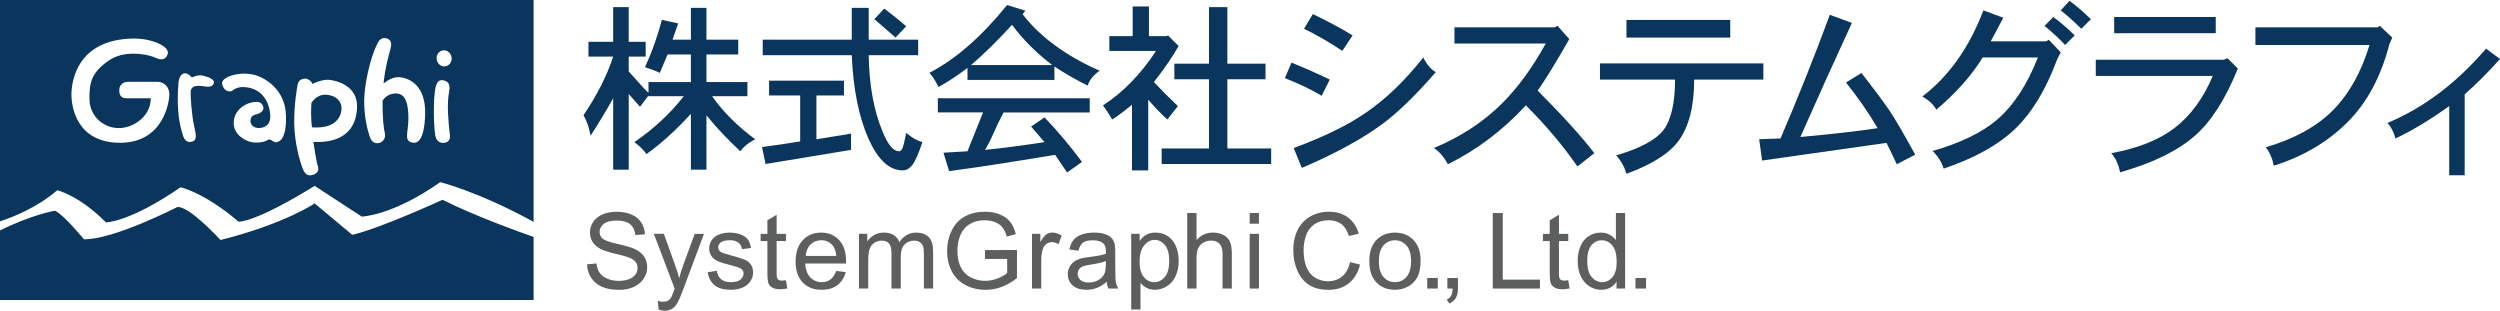 <?xml version="1.0" encoding="utf-8"?>
<!-- Generator: Adobe Illustrator 22.1.0, SVG Export Plug-In . SVG Version: 6.00 Build 0)  -->
<svg version="1.1" id="レイヤー_1" xmlns="http://www.w3.org/2000/svg" xmlns:xlink="http://www.w3.org/1999/xlink" x="0px"
	 y="0px" width="323px" height="40.15px" viewBox="0 0 323 40.15" style="enable-background:new 0 0 323 40.15;"
	 xml:space="preserve">
<style type="text/css">
	.st0{fill:#0A355D;}
	.st1{fill:#5D5E5E;}
</style>
<g>
	<path class="st0" d="M42.154,12.237c1.294,0.082,1.974,0.876,1.974,1.744c0,0.831-0.518,2.718-3.824,2.47
		c0,0-0.191-1.248-0.069-3.15C40.235,13.301,40.86,12.158,42.154,12.237L42.154,12.237z M0,0h68.942v28.667
		c-7.138-3.926-12.066-5.131-12.066-5.131c-6.19,4.355-10.138,4.448-10.138,4.448l-6.081-3.97c-7.806,4.82-9.831,4.627-9.831,4.627
		c-4.567-3.87-7.505-4.442-7.505-4.442c-6.584,4.536-9.632,4.536-9.632,4.536C10.238,25.245,7.4,24.579,7.4,24.579
		c-2.655,2.277-5.733,3.475-7.4,4.016V0L0,0z M15.524,18.446c5.591,0,6.356-5.268,6.356-6.263c0-1.003-0.753-1.61-1.5-1.61
		c-0.759,0-2.944,0-3.86,0c-0.895,0-1.112,0.725-1.112,1.04c0,0.323,0,1.085,0.922,1.085c0.933,0,3.148,0,3.148,0
		c0,2.372-2.264,3.851-4.132,3.851c-1.88,0-3.743-1.422-3.789-3.729c-0.047-2.306,0.388-3.51,2.436-4.957
		c2.039-1.447,4.795-0.823,5.502-0.618c0.712,0.193,1.62,0.92,2.133-0.146c0.515-1.057-2.03-2.181-4.492-2.117
		c-7.149,0.154-7.883,5.454-7.905,7.162C9.211,13.842,9.919,18.446,15.524,18.446L15.524,18.446z M27.605,10.792
		c0.242-0.541-0.727-0.857-1.394-1.024c-0.666-0.156-1.417,0.246-1.417,0.246c-0.886-1.068-1.637-0.392-1.727,0.597
		c-0.345,3.879,0.26,5.821,0.519,6.72c0.252,0.908,0.665,1.122,1.246,0.961c0.581-0.155,0.558-0.741,0.259-1.958
		c-0.297-1.227-0.536-4.175-0.433-4.656c0.108-0.479,0.583-0.662,1.377-0.562C26.831,11.217,27.372,11.338,27.605,10.792
		L27.605,10.792z M35.697,18.377c0.304-0.039,1.377-0.258,1.246-3.57c-0.132-3.313-2.791-4.857-4.238-5.173
		c-1.439-0.327-2.95,0.072-3.523,0.446c-0.586,0.388-0.625,0.739-0.244,1.329c0.328,0.5,0.925,0.423,1.052,0.325
		c0.134-0.095,0.587-0.537,1.572-0.481c2.801,0.168,3.336,2.688,3.366,3.766c0.016,1.092-0.713,1.47-1.316,1.51
		c-0.606,0.046-0.894-0.154-1.059-0.355c-0.362-0.483-0.212-1.248,0.453-1.368c0.673-0.118,1.058-0.567,1.03-0.846
		c-0.016-0.276-0.216-0.82-0.913-0.801c-1.339,0.037-2.89,1.025-2.93,2.664c-0.047,1.651,1.609,2.395,2.254,2.532
		c0.651,0.139,1.395,0.039,1.74-0.081c0.349-0.12,0.497-0.321,0.757-0.225C35.201,18.156,35.392,18.41,35.697,18.377L35.697,18.377z
		 M40.491,18.338c3.833,0.176,5.547-1.64,5.642-4.476c0.093-2.831-2.727-3.475-3.638-3.549c-0.906-0.083-2.174,0.53-2.174,0.53
		c0.044-0.309-0.597-0.689-0.799-0.689c-0.183,0-0.941,0.004-1.068,0.776c-0.045,0.265-0.478,2.488-0.439,5.029
		c0.047,2.56,0.713,4.843,1.103,5.851c0.386,0.996,0.954,0.883,1.31,0.78c0.371-0.105,0.885-0.442,0.646-1.113
		C40.842,20.836,40.491,18.338,40.491,18.338L40.491,18.338z M53.467,18.446c0.304,0.007,1.379-0.051,1.461-3.719
		c0.093-3.672-2.026-4.678-3.371-4.753c-0.76-0.049-1.501,0.409-2.005,0.818c0.234-2.348,0.816-4.06,0.943-4.681
		c0.16-0.72-0.127-1.069-0.645-1.177c-0.52-0.1-0.843,0.209-1.096,0.699c-0.945,1.865-1.715,5.422-1.703,7.466
		c0.025,2.044,0.351,3.391,0.69,4.476c0.349,1.078,0.975,0.962,1.335,0.871c0.37-0.107,0.797-0.583,0.651-1.212
		c-0.14-0.558-0.325-1.861-0.29-4.26c0.314-0.425,0.818-0.899,1.712-0.899c1.373,0,1.563,1.577,1.612,2.829
		c0.044,1.271-0.155,1.845-0.172,2.646C52.561,18.356,53.165,18.41,53.467,18.446L53.467,18.446z M57.45,18.446
		c0.688-0.107,0.755-0.678,0.655-1.192c-0.074-0.518-0.184-1.726-0.225-2.71c-0.044-0.985,0-1.947,0.151-2.748
		c0.149-0.803-0.044-1.299-0.781-1.427c-0.723-0.118-0.948,0.539-1.069,1.464c-0.082,0.639-0.114,1.127-0.125,2.148
		c-0.028,0.946,0.053,2.892,0.183,3.538C56.372,18.156,56.754,18.537,57.45,18.446L57.45,18.446z M57.49,8.578
		c0.541-0.049,0.918-0.558,0.86-1.131c-0.074-0.579-0.548-0.992-1.076-0.943c-0.535,0.051-0.918,0.558-0.86,1.129
		C56.487,8.214,56.967,8.63,57.49,8.578L57.49,8.578z M45.518,30.344l-4.862-4.063c0,0-3.863,2.645-12.166,4.729
		c0,0-4.054-4.442-5.58-4.258c0,0-8.314,4.258-12.067,4.16c0,0-2.73-3.308-3.747-3.685c0,0-2.864,0.451-7.096,2.548v8.985h68.942
		v-8.145c-1.433-0.499-7.657-2.722-11.763-4.803C57.179,25.81,49.167,29.492,45.518,30.344L45.518,30.344z"/>
	<g>
		<path class="st0" d="M81.23,0.924v4.474h2.191v1.916H81.23v1.917c0.669,0.73,1.217,1.339,1.643,1.826
			c0.425,0.488,0.73,0.792,0.913,0.912v-1.369h5.477V7.041h-3.013l-1.004,2.374c-0.488-0.243-1.127-0.487-1.917-0.73
			c0.851-1.826,1.582-3.864,2.191-6.117l2.1,0.457l-0.73,2.1h2.373V1.015h2.008v4.109h4.108v1.916h-4.108v3.561h5.295v1.825h-4.564
			c1.399,2.009,3.255,3.866,5.569,5.569c-0.853,0.426-1.492,0.944-1.917,1.552c-1.704-1.582-3.165-3.134-4.382-4.656v7.03h-2.008
			v-7.212c-1.949,2.131-3.865,3.866-5.751,5.203c-0.305-0.487-0.822-1.004-1.552-1.552c2.495-1.703,4.625-3.681,6.39-5.934h-4.564
			v-0.091l-1.096,1.461l-1.46-1.644v9.769h-2.009v-9.221c-0.853,1.522-1.826,3.136-2.921,4.838
			c-0.182-1.034-0.488-1.916-0.913-2.647c1.764-2.616,3.042-5.142,3.834-7.577h-3.195V5.398h3.195V0.924H81.23z"/>
		<path class="st0" d="M109.043,10.419v1.916h-3.56v5.66l4.473-0.73v2.1l-11.046,1.826L98.453,19c1.826-0.242,3.469-0.487,4.93-0.73
			v-5.934h-4.017v-1.916H109.043z M112.237,1.015v4.109h6.39v2.008h-6.39c0.06,3.896,0.669,7.212,1.826,9.95
			c0.669,1.644,1.369,2.465,2.1,2.465c0.183,0,0.334-0.152,0.457-0.457c0.121-0.304,0.274-0.943,0.457-1.917
			c0.73,0.61,1.429,1.004,2.1,1.187c-0.488,1.461-0.913,2.434-1.278,2.922c-0.365,0.486-0.792,0.73-1.278,0.73
			c-1.705,0-3.165-1.339-4.382-4.017c-1.278-2.86-2.008-6.481-2.191-10.864H98.544V5.124h11.503V1.015H112.237z M117.076,3.389
			l-1.37,1.461c-1.035-0.913-1.949-1.704-2.739-2.374l1.278-1.37C115.219,1.837,116.163,2.599,117.076,3.389z"/>
		<path class="st0" d="M132.485,1.381l-0.365,0.457c2.251,2.922,5.569,5.356,9.951,7.304c-0.792,0.548-1.309,1.187-1.552,1.917
			c-1.46-0.73-2.891-1.552-4.29-2.465v1.735h-11.229V8.775c-1.278,0.974-2.526,1.796-3.743,2.465
			c-0.426-0.852-0.821-1.461-1.187-1.826c3.407-1.765,6.755-4.686,10.042-8.764L132.485,1.381z M140.792,12.701v1.826h-11.137
			l-0.73,1.461l-1.004,2.19l-0.639,1.187c2.373-0.243,4.93-0.578,7.668-1.004l-1.734-2.008l1.734-1.187
			c1.644,1.705,3.255,3.621,4.839,5.751l-1.917,1.37l-1.552-2.283c-5.843,0.972-10.407,1.674-13.694,2.1l-0.73-2.374l3.104-0.183
			l2.008-5.021h-5.843v-1.826H140.792z M125.456,8.41h10.498c-2.07-1.581-3.804-3.316-5.203-5.203
			C128.925,5.215,127.159,6.949,125.456,8.41z"/>
		<path class="st0" d="M148.441,0.833v3.835h2.282l0.183-0.091l1.369,1.37c-0.792,1.401-1.857,2.952-3.195,4.656
			c0.973,1.035,2.009,2.069,3.104,3.103l-1.369,1.735c-0.792-0.73-1.613-1.582-2.465-2.557v9.13h-2.1v-8.491
			c-0.853,0.73-1.704,1.37-2.556,1.917c-0.305-0.548-0.7-1.156-1.187-1.826c2.616-1.703,4.898-4.047,6.847-7.03h-6.025V4.668h3.013
			V0.833H148.441z M158.575,0.924v7.304h4.93v2.009h-4.93v8.946h5.66v2.009h-14.15v-2.009h6.117v-8.946h-4.474V8.228h4.474V0.924
			H158.575z"/>
		<path class="st0" d="M170.761,12.373c-1.269-0.761-2.853-1.521-4.755-2.282l0.856-1.997c1.584,0.634,3.233,1.364,4.945,2.186
			L170.761,12.373z M185.5,9.33c-2.6,2.981-4.882,5.2-6.847,6.657c-2.663,1.966-6.15,3.868-10.46,5.706l-1.046-2.567
			c3.93-1.458,7.037-2.979,9.319-4.564c2.599-1.775,5.071-4.152,7.418-7.133C184.326,8.317,184.866,8.95,185.5,9.33z M173.424,6.572
			c-1.712-1.14-3.361-2.091-4.945-2.853l1.141-1.902c2.092,1.015,3.804,1.935,5.135,2.758L173.424,6.572z"/>
		<path class="st0" d="M202.753,5.051c-1.776,3.107-3.138,5.325-4.089,6.657c3.233,3.234,5.673,5.928,7.322,8.083l-2.187,1.712
			c-1.839-2.663-4.058-5.293-6.657-7.893c-2.981,3.234-6.34,5.77-10.08,7.608c-0.508-0.951-1.11-1.648-1.807-2.092
			c3.486-1.458,6.434-3.391,8.844-5.801c2.028-2.028,3.899-4.595,5.61-7.703h-11.792V3.53h12.933l0.38-0.19L202.753,5.051z"/>
		<path class="st0" d="M206.715,10.281V8.19h21.111v2.091h-8.939c0,3.424-0.666,6.055-1.997,7.893
			c-1.205,1.649-3.456,3.074-6.751,4.28c-0.254-0.889-0.698-1.68-1.332-2.378c3.043-0.887,5.071-1.964,6.086-3.233
			c1.014-1.332,1.522-3.519,1.522-6.562H206.715z M210.138,4.861V2.579h13.408v2.282H210.138z"/>
		<path class="st0" d="M239.266,2.959c-2.282,4.945-4.502,9.859-6.657,14.74c4.184-0.381,7.512-0.762,9.985-1.141
			c-1.205-2.028-2.567-3.994-4.089-5.896l1.997-1.237c1.584,2.03,2.789,3.646,3.613,4.85c0.761,1.141,1.869,3.043,3.328,5.706
			l-2.377,1.237c-0.444-0.951-0.889-1.869-1.331-2.758l-16.071,2.282l-0.38-2.758l2.758-0.095c2.282-5.325,4.406-10.65,6.371-15.976
			L239.266,2.959z"/>
		<path class="st0" d="M258.824,2.294l-1.616,3.043h7.132l0.38-0.19l1.522,1.616l-0.475,0.951c-1.459,3.932-3.297,6.942-5.516,9.034
			c-2.156,2.029-5.199,3.709-9.129,5.039c-0.254-0.825-0.73-1.585-1.426-2.282c3.549-1.014,6.307-2.345,8.273-3.994
			c2.154-1.838,3.93-4.532,5.325-8.084h-7.132c-1.395,2.283-3.392,4.534-5.991,6.752c-0.318-0.632-0.92-1.203-1.807-1.712
			c3.424-2.598,6.053-6.307,7.893-11.126L258.824,2.294z M268.048,4.575l-1.237,1.237c-0.698-0.761-1.585-1.583-2.662-2.472
			l1.141-1.141C266.241,2.897,267.159,3.688,268.048,4.575z M270.14,2.484l-1.236,1.236c-0.951-0.951-1.84-1.743-2.662-2.377
			l1.141-1.237C268.333,0.805,269.252,1.596,270.14,2.484z"/>
		<path class="st0" d="M289.127,8.855c-1.585,3.931-3.423,6.816-5.515,8.654c-2.22,1.966-5.453,3.549-9.699,4.755
			c-0.19-1.015-0.571-1.84-1.141-2.473c3.486-0.632,6.243-1.743,8.273-3.328c2.028-1.584,3.645-3.804,4.85-6.657h-15.12V7.714
			h16.546l0.475-0.19L289.127,8.855z M286.274,2.198v2.092h-13.123V2.198H286.274z"/>
		<path class="st0" d="M309.087,4.861l-0.38,0.856c-1.079,4.185-2.885,7.545-5.42,10.081c-2.537,2.536-5.706,4.405-9.509,5.61
			c-0.19-0.951-0.54-1.744-1.046-2.378c3.676-1.077,6.561-2.662,8.654-4.755c2.092-2.092,3.676-4.912,4.755-8.463H291.4V3.53h15.785
			l0.286-0.19L309.087,4.861z"/>
		<path class="st0" d="M323,7.619c-1.459,1.649-2.981,3.171-4.564,4.564v10.46h-1.997v-8.938c-2.473,1.776-4.787,3.17-6.942,4.184
			c-0.254-0.887-0.603-1.552-1.046-1.996c4.691-1.965,8.939-5.167,12.743-9.605L323,7.619z"/>
	</g>
	<g>
		<path class="st1" d="M75.848,34.145l1.218-0.106c0.058,0.488,0.192,0.888,0.403,1.202c0.211,0.313,0.538,0.565,0.982,0.759
			c0.444,0.193,0.943,0.289,1.498,0.289c0.492,0,0.927-0.073,1.305-0.22s0.658-0.348,0.842-0.602
			c0.184-0.255,0.276-0.534,0.276-0.835c0-0.307-0.089-0.574-0.266-0.802c-0.178-0.229-0.471-0.421-0.879-0.576
			c-0.262-0.102-0.841-0.26-1.737-0.476s-1.525-0.419-1.884-0.609c-0.466-0.244-0.813-0.547-1.042-0.909
			c-0.228-0.361-0.343-0.766-0.343-1.214c0-0.492,0.14-0.953,0.42-1.381s0.688-0.754,1.225-0.975
			c0.537-0.222,1.134-0.333,1.791-0.333c0.723,0,1.361,0.117,1.914,0.35c0.553,0.233,0.978,0.576,1.275,1.029
			s0.457,0.965,0.479,1.538l-1.238,0.093c-0.067-0.617-0.292-1.083-0.676-1.398c-0.384-0.316-0.951-0.473-1.701-0.473
			c-0.781,0-1.35,0.143-1.707,0.429c-0.357,0.287-0.536,0.631-0.536,1.035c0,0.351,0.127,0.639,0.38,0.865
			c0.248,0.226,0.898,0.458,1.947,0.695c1.05,0.237,1.769,0.445,2.16,0.623c0.568,0.261,0.987,0.593,1.258,0.995
			c0.271,0.402,0.406,0.864,0.406,1.388c0,0.519-0.149,1.008-0.446,1.468c-0.297,0.459-0.724,0.817-1.281,1.071
			c-0.557,0.255-1.184,0.383-1.881,0.383c-0.883,0-1.623-0.128-2.22-0.386c-0.597-0.257-1.065-0.645-1.405-1.162
			C76.044,35.382,75.865,34.798,75.848,34.145z"/>
		<path class="st1" d="M85.106,40.003l-0.133-1.125c0.262,0.071,0.49,0.106,0.685,0.106c0.266,0,0.479-0.044,0.639-0.133
			c0.16-0.088,0.29-0.213,0.393-0.372c0.075-0.12,0.197-0.418,0.366-0.893c0.022-0.066,0.058-0.164,0.107-0.292l-2.683-7.083h1.291
			l1.471,4.094c0.191,0.519,0.362,1.065,0.513,1.638c0.137-0.551,0.302-1.088,0.492-1.611l1.511-4.12h1.198L88.268,37.4
			c-0.288,0.777-0.512,1.311-0.672,1.605c-0.213,0.394-0.458,0.685-0.732,0.868c-0.275,0.185-0.604,0.277-0.985,0.277
			C85.647,40.15,85.39,40.1,85.106,40.003z"/>
		<path class="st1" d="M91.427,35.171l1.185-0.186c0.067,0.475,0.252,0.838,0.556,1.092c0.304,0.253,0.729,0.379,1.274,0.379
			c0.55,0,0.959-0.112,1.225-0.336c0.266-0.223,0.4-0.487,0.4-0.789c0-0.271-0.118-0.484-0.353-0.639
			c-0.164-0.106-0.573-0.242-1.225-0.406c-0.879-0.221-1.488-0.414-1.827-0.576c-0.339-0.161-0.597-0.386-0.772-0.672
			c-0.175-0.286-0.263-0.602-0.263-0.948c0-0.316,0.072-0.607,0.216-0.875c0.144-0.269,0.34-0.492,0.589-0.669
			c0.187-0.138,0.441-0.254,0.762-0.35c0.322-0.095,0.667-0.143,1.035-0.143c0.555,0,1.042,0.08,1.461,0.239
			c0.42,0.16,0.729,0.377,0.929,0.65c0.2,0.273,0.337,0.637,0.413,1.095l-1.171,0.159c-0.053-0.363-0.208-0.648-0.463-0.852
			c-0.255-0.204-0.616-0.306-1.082-0.306c-0.55,0-0.943,0.091-1.178,0.273c-0.236,0.182-0.353,0.395-0.353,0.639
			c0,0.155,0.049,0.295,0.147,0.42c0.098,0.128,0.251,0.235,0.459,0.319c0.119,0.045,0.473,0.147,1.058,0.307
			c0.848,0.226,1.439,0.412,1.774,0.556c0.335,0.144,0.598,0.354,0.789,0.629c0.191,0.275,0.286,0.617,0.286,1.025
			c0,0.399-0.117,0.775-0.349,1.128c-0.233,0.354-0.569,0.627-1.009,0.819c-0.44,0.193-0.936,0.289-1.491,0.289
			c-0.918,0-1.619-0.19-2.1-0.572C91.868,36.486,91.561,35.921,91.427,35.171z"/>
		<path class="st1" d="M101.544,36.209l0.173,1.058c-0.337,0.071-0.639,0.107-0.905,0.107c-0.435,0-0.772-0.069-1.012-0.207
			c-0.24-0.137-0.408-0.318-0.506-0.542s-0.146-0.695-0.146-1.414v-4.067h-0.879v-0.932h0.879v-1.75l1.191-0.719v2.469h1.205v0.932
			h-1.205v4.133c0,0.342,0.021,0.561,0.063,0.66c0.042,0.097,0.111,0.175,0.206,0.233c0.095,0.057,0.232,0.086,0.409,0.086
			C101.151,36.256,101.326,36.24,101.544,36.209z"/>
		<path class="st1" d="M108.033,35.004l1.238,0.153c-0.195,0.724-0.557,1.285-1.085,1.684c-0.528,0.399-1.203,0.598-2.024,0.598
			c-1.034,0-1.854-0.318-2.459-0.955c-0.606-0.636-0.909-1.53-0.909-2.679c0-1.19,0.306-2.113,0.918-2.769s1.407-0.985,2.383-0.985
			c0.945,0,1.717,0.322,2.317,0.965c0.599,0.644,0.898,1.549,0.898,2.716c0,0.072-0.002,0.178-0.007,0.32h-5.272
			c0.044,0.777,0.264,1.372,0.659,1.784s0.888,0.619,1.478,0.619c0.439,0,0.814-0.116,1.125-0.346
			C107.604,35.878,107.85,35.51,108.033,35.004z M104.098,33.067h3.948c-0.053-0.594-0.204-1.04-0.453-1.338
			c-0.382-0.461-0.877-0.693-1.485-0.693c-0.55,0-1.013,0.185-1.388,0.553C104.346,31.958,104.138,32.45,104.098,33.067z"/>
		<path class="st1" d="M110.979,37.28v-7.069h1.072v0.992c0.222-0.346,0.517-0.625,0.885-0.835c0.368-0.211,0.788-0.316,1.258-0.316
			c0.524,0,0.953,0.109,1.288,0.325c0.335,0.218,0.572,0.522,0.709,0.912c0.559-0.825,1.287-1.237,2.184-1.237
			c0.701,0,1.24,0.194,1.617,0.582c0.377,0.389,0.566,0.987,0.566,1.794v4.853h-1.191v-4.454c0-0.479-0.039-0.824-0.117-1.034
			c-0.078-0.211-0.219-0.381-0.423-0.51c-0.204-0.128-0.444-0.192-0.719-0.192c-0.497,0-0.91,0.165-1.238,0.495
			c-0.328,0.331-0.492,0.861-0.492,1.588v4.107h-1.198v-4.593c0-0.532-0.098-0.932-0.293-1.198
			c-0.196-0.266-0.515-0.399-0.959-0.399c-0.337,0-0.649,0.088-0.935,0.266c-0.286,0.178-0.493,0.437-0.622,0.779
			c-0.129,0.342-0.193,0.834-0.193,1.477v3.668H110.979z"/>
		<path class="st1" d="M127.259,33.453v-1.145l4.134-0.007v3.621c-0.635,0.506-1.289,0.887-1.964,1.141
			c-0.675,0.255-1.367,0.383-2.077,0.383c-0.959,0-1.83-0.205-2.613-0.616c-0.783-0.41-1.374-1.003-1.774-1.78
			c-0.399-0.776-0.599-1.644-0.599-2.602c0-0.95,0.199-1.836,0.596-2.66c0.397-0.823,0.968-1.435,1.714-1.834
			s1.604-0.599,2.576-0.599c0.706,0,1.343,0.115,1.914,0.343c0.57,0.229,1.017,0.547,1.341,0.956c0.324,0.408,0.57,0.94,0.739,1.597
			l-1.165,0.32c-0.146-0.496-0.328-0.887-0.546-1.171c-0.218-0.284-0.528-0.511-0.932-0.682c-0.404-0.171-0.852-0.256-1.344-0.256
			c-0.591,0-1.101,0.089-1.531,0.269c-0.43,0.18-0.778,0.417-1.042,0.709c-0.264,0.293-0.469,0.615-0.615,0.966
			c-0.249,0.603-0.373,1.258-0.373,1.964c0,0.869,0.15,1.597,0.449,2.183c0.3,0.586,0.736,1.021,1.308,1.305
			c0.573,0.285,1.181,0.426,1.824,0.426c0.559,0,1.105-0.108,1.638-0.322c0.532-0.216,0.936-0.445,1.211-0.69v-1.816H127.259z"/>
		<path class="st1" d="M133.335,37.28v-7.069h1.078v1.071c0.275-0.501,0.529-0.831,0.762-0.992c0.233-0.159,0.489-0.239,0.769-0.239
			c0.404,0,0.814,0.128,1.231,0.386l-0.413,1.112c-0.293-0.174-0.586-0.26-0.879-0.26c-0.262,0-0.497,0.079-0.706,0.237
			c-0.208,0.157-0.357,0.376-0.446,0.656c-0.133,0.425-0.2,0.892-0.2,1.398v3.701H133.335z"/>
		<path class="st1" d="M142.978,36.408c-0.444,0.378-0.871,0.644-1.282,0.799c-0.41,0.154-0.851,0.232-1.322,0.232
			c-0.777,0-1.373-0.189-1.79-0.568c-0.417-0.38-0.626-0.864-0.626-1.455c0-0.346,0.079-0.662,0.237-0.948
			c0.157-0.287,0.364-0.516,0.619-0.69c0.255-0.173,0.543-0.304,0.862-0.392c0.236-0.062,0.59-0.122,1.065-0.18
			c0.967-0.116,1.68-0.253,2.137-0.413c0.004-0.164,0.007-0.268,0.007-0.313c0-0.489-0.113-0.832-0.339-1.032
			c-0.306-0.271-0.762-0.406-1.365-0.406c-0.564,0-0.98,0.098-1.248,0.296c-0.269,0.197-0.467,0.547-0.596,1.048l-1.171-0.159
			c0.106-0.502,0.282-0.906,0.526-1.215c0.244-0.309,0.597-0.546,1.058-0.712c0.461-0.167,0.996-0.25,1.604-0.25
			c0.604,0,1.094,0.071,1.471,0.213c0.377,0.142,0.655,0.321,0.832,0.536c0.177,0.215,0.302,0.487,0.373,0.815
			c0.04,0.204,0.06,0.572,0.06,1.105v1.597c0,1.114,0.026,1.818,0.077,2.114c0.051,0.295,0.152,0.578,0.303,0.849h-1.252
			C143.093,37.032,143.014,36.741,142.978,36.408z M142.878,33.732c-0.435,0.178-1.087,0.329-1.957,0.453
			c-0.492,0.072-0.841,0.152-1.045,0.24c-0.204,0.089-0.362,0.219-0.473,0.39c-0.111,0.171-0.166,0.36-0.166,0.569
			c0,0.32,0.121,0.586,0.363,0.798c0.242,0.214,0.595,0.32,1.062,0.32c0.461,0,0.872-0.101,1.231-0.303
			c0.36-0.201,0.624-0.478,0.792-0.829c0.129-0.27,0.193-0.67,0.193-1.198V33.732z"/>
		<path class="st1" d="M146.151,39.99v-9.779h1.092v0.919c0.257-0.359,0.548-0.629,0.872-0.809c0.323-0.18,0.716-0.269,1.178-0.269
			c0.604,0,1.136,0.155,1.598,0.465c0.461,0.311,0.81,0.749,1.045,1.315c0.235,0.565,0.353,1.186,0.353,1.86
			c0,0.724-0.13,1.374-0.389,1.954c-0.259,0.579-0.637,1.023-1.132,1.331c-0.495,0.309-1.015,0.462-1.561,0.462
			c-0.399,0-0.758-0.084-1.075-0.253c-0.318-0.169-0.578-0.382-0.782-0.639v3.441H146.151z M147.236,33.786
			c0,0.91,0.184,1.582,0.553,2.017c0.368,0.434,0.814,0.652,1.338,0.652c0.532,0,0.988-0.225,1.368-0.675
			c0.38-0.451,0.569-1.148,0.569-2.094c0-0.9-0.185-1.575-0.556-2.023c-0.371-0.448-0.813-0.672-1.328-0.672
			c-0.51,0-0.962,0.239-1.355,0.716C147.433,32.183,147.236,32.876,147.236,33.786z"/>
		<path class="st1" d="M153.392,37.28v-9.758h1.198v3.501c0.559-0.648,1.265-0.971,2.117-0.971c0.524,0,0.979,0.103,1.365,0.309
			c0.386,0.207,0.662,0.492,0.829,0.856c0.167,0.364,0.25,0.892,0.25,1.584v4.48h-1.198v-4.48c0-0.599-0.13-1.035-0.39-1.308
			c-0.259-0.273-0.627-0.409-1.102-0.409c-0.355,0-0.689,0.092-1.002,0.276c-0.313,0.185-0.536,0.434-0.669,0.749
			c-0.134,0.316-0.2,0.75-0.2,1.305v3.868H153.392z"/>
		<path class="st1" d="M161.458,28.9v-1.377h1.198V28.9H161.458z M161.458,37.28v-7.069h1.198v7.069H161.458z"/>
		<path class="st1" d="M174.429,33.859l1.291,0.325c-0.271,1.061-0.758,1.87-1.461,2.426c-0.703,0.558-1.563,0.835-2.579,0.835
			c-1.051,0-1.907-0.214-2.566-0.642s-1.161-1.048-1.505-1.86c-0.344-0.812-0.516-1.684-0.516-2.617
			c0-1.016,0.194-1.902,0.582-2.659c0.389-0.757,0.941-1.332,1.658-1.724c0.717-0.393,1.506-0.59,2.367-0.59
			c0.976,0,1.797,0.249,2.463,0.746c0.665,0.496,1.129,1.196,1.391,2.096l-1.271,0.3c-0.226-0.71-0.555-1.227-0.985-1.551
			c-0.43-0.323-0.972-0.486-1.624-0.486c-0.75,0-1.377,0.18-1.881,0.539s-0.858,0.842-1.062,1.447
			c-0.204,0.606-0.306,1.231-0.306,1.875c0,0.83,0.121,1.554,0.363,2.173s0.618,1.082,1.128,1.388
			c0.51,0.306,1.063,0.459,1.658,0.459c0.723,0,1.336-0.209,1.837-0.626C173.912,35.299,174.252,34.68,174.429,33.859z"/>
		<path class="st1" d="M176.917,33.746c0-1.309,0.364-2.279,1.092-2.909c0.608-0.524,1.349-0.785,2.223-0.785
			c0.972,0,1.766,0.319,2.383,0.955c0.617,0.637,0.925,1.516,0.925,2.639c0,0.91-0.136,1.626-0.409,2.147
			c-0.272,0.522-0.67,0.927-1.191,1.215c-0.522,0.288-1.091,0.432-1.707,0.432c-0.99,0-1.79-0.317-2.4-0.952
			C177.222,35.854,176.917,34.94,176.917,33.746z M178.149,33.746c0,0.905,0.197,1.583,0.592,2.034
			c0.395,0.45,0.892,0.675,1.492,0.675c0.594,0,1.089-0.226,1.484-0.679s0.593-1.142,0.593-2.07c0-0.874-0.199-1.537-0.596-1.987
			c-0.397-0.45-0.891-0.675-1.481-0.675c-0.599,0-1.096,0.224-1.492,0.672C178.346,32.163,178.149,32.84,178.149,33.746z"/>
		<path class="st1" d="M184.398,37.28v-1.365h1.365v1.365H184.398z"/>
		<path class="st1" d="M187,37.28v-1.365h1.365v1.365c0,0.501-0.089,0.906-0.266,1.215c-0.178,0.308-0.459,0.547-0.846,0.715
			l-0.333-0.512c0.253-0.112,0.44-0.274,0.559-0.49c0.12-0.216,0.186-0.525,0.2-0.929H187z"/>
		<path class="st1" d="M192.864,37.28v-9.758h1.291v8.606h4.806v1.152H192.864z"/>
		<path class="st1" d="M202.621,36.209l0.173,1.058c-0.337,0.071-0.639,0.107-0.905,0.107c-0.435,0-0.772-0.069-1.012-0.207
			c-0.24-0.137-0.408-0.318-0.506-0.542c-0.098-0.224-0.146-0.695-0.146-1.414v-4.067h-0.879v-0.932h0.879v-1.75l1.191-0.719v2.469
			h1.205v0.932h-1.205v4.133c0,0.342,0.021,0.561,0.063,0.66c0.042,0.097,0.111,0.175,0.206,0.233
			c0.095,0.057,0.232,0.086,0.409,0.086C202.228,36.256,202.403,36.24,202.621,36.209z"/>
		<path class="st1" d="M208.856,37.28v-0.892c-0.448,0.701-1.107,1.051-1.977,1.051c-0.563,0-1.082-0.155-1.554-0.465
			c-0.473-0.311-0.839-0.745-1.099-1.302c-0.259-0.557-0.39-1.197-0.39-1.92c0-0.705,0.118-1.345,0.353-1.92
			c0.235-0.575,0.588-1.015,1.058-1.321c0.47-0.307,0.996-0.459,1.577-0.459c0.426,0,0.806,0.089,1.138,0.269
			s0.604,0.414,0.812,0.702v-3.501h1.192v9.758H208.856z M205.068,33.753c0,0.905,0.191,1.582,0.573,2.03
			c0.381,0.449,0.832,0.672,1.351,0.672c0.524,0,0.968-0.214,1.335-0.642s0.549-1.082,0.549-1.96c0-0.967-0.187-1.678-0.559-2.13
			c-0.373-0.453-0.832-0.679-1.378-0.679c-0.532,0-0.977,0.218-1.335,0.652C205.247,32.13,205.068,32.816,205.068,33.753z"/>
		<path class="st1" d="M211.305,37.28v-1.365h1.365v1.365H211.305z"/>
	</g>
</g>
</svg>
